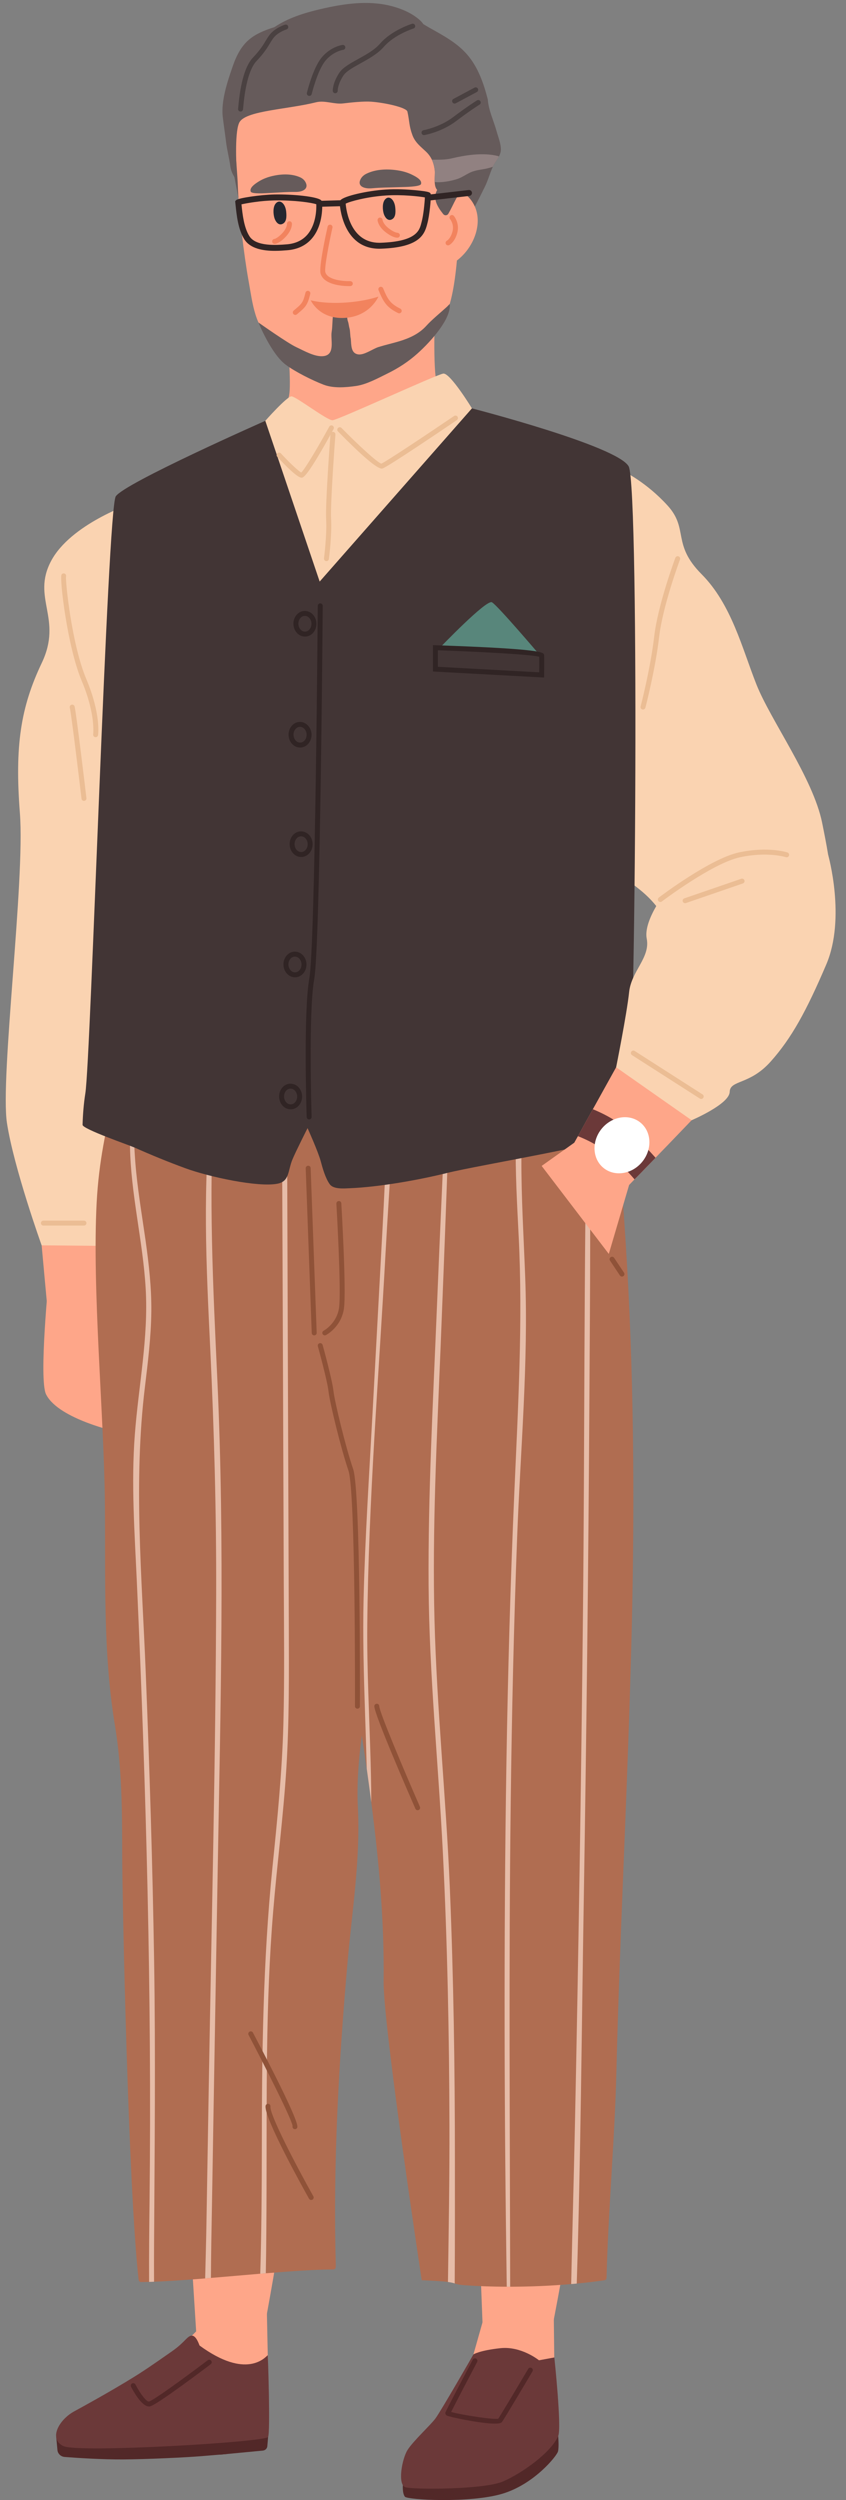 <?xml version="1.0" encoding="UTF-8"?><svg xmlns="http://www.w3.org/2000/svg" xmlns:xlink="http://www.w3.org/1999/xlink" height="1608.6" preserveAspectRatio="xMidYMid meet" version="1.0" viewBox="-3.7 -1.9 544.4 1608.6" width="544.4" zoomAndPan="magnify"><rect x="-3.7" y="-1.9" width="544.4" height="1608.6" fill="#808080" stroke="none"/><defs><clipPath id="a"><path d="M 255 1565 L 356 1565 L 356 1606.719 L 255 1606.719 Z M 255 1565"/></clipPath></defs><g><g><path d="M 272.426 114.281 C 268.812 112.621 268.527 108.289 267.102 104.762 C 265.32 105.34 263.57 106.219 261.766 107.469 C 260.082 108.629 258.473 105.898 260.152 104.738 C 261.992 103.488 263.77 102.641 265.52 102.059 C 265.391 101.898 265.297 101.711 265.133 101.551 C 263.691 100.129 265.906 97.879 267.352 99.309 C 267.992 99.941 268.508 100.602 268.957 101.238 C 270.707 100.969 272.461 100.859 274.215 100.852 C 275.117 102.82 275.676 104.922 276.012 107.25 C 276.312 109.441 275.887 112.469 276.031 115.211 C 274.691 115.059 273.445 114.75 272.426 114.281 Z M 315.809 82.371 C 314.043 75.969 310.613 68.789 310.219 62.172 C 307.598 51.922 304.023 41.559 297.18 33.512 C 290.527 25.68 281.539 20.961 272.867 16.078 C 271.492 15.32 270.113 14.469 268.707 13.621 C 268.062 12.699 267.324 11.852 266.426 11.02 C 261.266 6.441 254.582 3.648 248.07 1.969 C 232.969 -1.91 217.016 0.559 202.09 4.07 C 192.066 6.43 181.637 9.66 172.91 15.551 C 158.918 20.02 151.652 24.719 146.148 40.5 C 142.711 50.371 138.43 63.09 139.648 73.41 C 140.293 78.762 141.125 84.109 141.77 89.461 C 142.41 94.711 143.812 99.859 144.52 105.148 C 144.855 107.672 145.859 109.922 147.148 112.02 C 147.695 112.941 149.727 125.289 149.727 125.289 C 149.727 125.289 150.949 117.539 151.883 118.93 C 155.23 124.039 158.359 129.34 160.883 134.93 C 160.98 135.219 161.016 135.441 161.016 135.672 C 161.145 135.891 161.273 136.141 161.277 136.488 C 161.676 143.34 164.305 150.43 163.555 157.199 C 169.973 158.648 177.008 157.391 183.715 155.078 C 194.832 163.48 209.723 168.738 222.43 172.121 C 239.672 176.719 260.117 174.48 277.566 171.68 C 278.242 172.949 280.316 173.07 280.719 171.25 C 282.852 161.57 288.379 154.172 293.422 146.012 C 298.906 137.109 303.625 127.738 308.277 118.34 C 310.352 114.18 311.531 109.578 313.445 105.398 C 313.445 105.359 313.48 105.359 313.48 105.328 C 314.516 103.09 316.191 101.07 317.355 98.84 C 318.047 97.488 318.547 96.121 318.602 94.559 C 318.766 90.699 316.789 86.031 315.809 82.371" fill="#665b5b"/></g><g><path d="M 27.879 818.824 C 27.879 818.824 21.07 885.98 26 895.387 C 26.051 895.48 26.102 895.578 26.156 895.676 C 34.488 911.344 72.047 919.492 72.047 919.492 L 76.465 821.863 L 29.605 808.328 L 27.879 818.824" fill="#fea689"/></g><g><path d="M 21.449 577.602 C 21.449 577.602 25.988 633.152 24.402 640.664 C 22.812 648.172 13.324 680.219 15.332 709.246 C 17.336 738.277 26.816 839.809 26.816 839.809 L 61.09 816.789 L 83.031 623.055 L 71.766 561.609 L 21.449 577.602" fill="#fea689"/></g><g><path d="M 80.969 322.031 C 80.969 322.031 41.703 335.27 29.117 359.18 C 16.531 383.09 36.805 395.988 23.191 424.629 C 9.574 453.25 5.75 478.031 9.105 521.41 C 12.465 564.789 -3.668 691.734 0.781 720.719 C 5.23 749.699 23.094 799.391 23.094 799.391 L 124.898 800.32 L 80.969 322.031" fill="#fad3b1"/></g><g><path d="M 397.98 301.59 C 397.98 301.59 412.305 308.422 425.953 323.461 C 439.602 338.512 428.516 348.191 447.77 367.559 C 467.027 386.93 473.863 415.281 483.051 438.469 C 492.238 461.66 519.586 498.922 525.359 527.57 C 531.137 556.211 535.273 578.898 525.867 601.871 C 516.465 624.84 506.188 636.926 501.406 636.527 C 496.621 636.133 430.324 612.68 428.688 606.32 C 427.051 599.949 427.672 585.609 406.082 569.02 C 384.492 552.441 390.867 552.391 387.531 530.898 C 384.199 509.41 369.285 466.48 370.801 434.602 C 372.312 402.719 397.98 301.59 397.98 301.59" fill="#fad3b1"/></g><g><path d="M 141.238 1564.891 L 142.508 1577.09 C 142.508 1577.09 127.711 1578.352 125.055 1578.551 C 114.934 1579.352 91.016 1580.469 76.074 1580.59 C 61.855 1580.699 45.523 1579.59 37.93 1579 C 35.441 1578.809 33.477 1576.93 33.258 1574.57 L 32.512 1566.43 L 115.074 1557.91 L 141.238 1564.891" fill="#522828"/></g><g><path d="M 168.836 1566.109 L 168.316 1572.121 C 168.191 1573.59 166.977 1574.77 165.434 1574.91 L 138.152 1577.5 C 136.328 1577.672 134.723 1576.359 134.625 1574.621 L 134.074 1564.891 L 168.836 1566.109" fill="#522828"/></g><g><path d="M 170.004 1310.301 C 169.469 1310.109 168.941 1309.961 168.406 1309.77 C 168.316 1309.359 168.293 1308.93 168.238 1308.52 C 168.137 1307.711 166.648 1307.73 166.617 1308.531 C 166.602 1308.762 166.617 1308.988 166.602 1309.23 C 148.773 1303.648 130.527 1301.27 111.594 1301.762 C 110.84 1301.781 110.184 1303.078 110.184 1303.078 L 122.809 1502.59 C 122.809 1502.59 128.492 1500.059 128.754 1500.031 C 140.352 1501.199 151.977 1502.32 163.566 1503.578 C 164.379 1503.68 165.055 1503.109 165.176 1502.422 C 165.277 1501.801 165.414 1501.211 165.52 1500.59 C 166.555 1495.141 167.543 1489.641 168.543 1484.16 C 173.457 1457.238 177.922 1430.211 181.102 1403.051 C 184.695 1372.371 172.516 1342.609 168.609 1311.68 C 168.82 1311.738 169.062 1311.789 169.309 1311.871 C 170.465 1312.148 171.145 1310.68 170.004 1310.301" fill="#fea689"/></g><g><path d="M 129.098 1489.941 C 128.285 1491.289 125.047 1496.148 118.836 1501.82 C 112.625 1507.48 104.793 1514.77 104.793 1514.77 L 129.086 1530.699 L 168.77 1521.539 L 167.57 1463.359 C 167.57 1463.359 143.137 1483.738 141.246 1484.551 C 139.355 1485.359 129.098 1489.941 129.098 1489.941" fill="#fea689"/></g><g><path d="M 168.832 1566.102 C 167.344 1569.469 46.789 1576.52 37.133 1572.031 C 27.477 1567.551 33.945 1555.109 44.281 1549.531 C 48.938 1547 67.418 1536.891 82.867 1527.309 C 85.086 1525.922 87.332 1524.48 89.523 1523.02 C 90.281 1522.531 91.012 1522.039 91.742 1521.551 C 96.289 1518.48 100.727 1515.371 104.785 1512.539 C 105.516 1512.02 106.246 1511.512 106.949 1511.02 C 115.395 1505.18 116.836 1500.93 119.781 1500.93 C 122.73 1500.93 124.594 1507.23 124.727 1507.309 C 154.859 1529.34 166.898 1514.98 168.578 1513.512 C 168.738 1513.41 170.32 1562.75 168.832 1566.102" fill="#6b3939"/></g><g><path d="M 92.188 1546.52 C 87.539 1546.52 82.203 1536.898 80.629 1533.84 C 80.223 1533.059 80.531 1532.102 81.312 1531.699 C 82.094 1531.289 83.055 1531.602 83.461 1532.379 C 86.555 1538.371 90.637 1543.66 92.195 1543.332 C 94.719 1542.762 113.551 1529.219 129.984 1516.77 C 130.68 1516.238 131.68 1516.371 132.215 1517.07 C 132.746 1517.77 132.609 1518.77 131.906 1519.309 C 126.098 1523.711 96.914 1545.711 92.773 1546.469 C 92.582 1546.512 92.383 1546.52 92.188 1546.52" fill="#522828"/></g><g clip-path="url(#a)"><path d="M 355.5 1565.551 C 355.5 1565.551 356.098 1572.582 355.383 1575.43 C 354.668 1578.27 340.094 1596.559 319.473 1602.699 C 298.848 1608.84 258.332 1606.672 256.812 1604.539 C 255.105 1602.148 255.543 1597.121 255.543 1597.121 L 355.5 1565.551" fill="#522828"/></g><g><path d="M 359.379 1310.789 C 358.844 1310.602 358.316 1310.449 357.781 1310.262 C 357.699 1309.84 357.68 1309.422 357.629 1309 C 357.531 1308.191 356.047 1308.191 356.012 1308.988 C 355.992 1309.23 356.004 1309.461 355.984 1309.691 C 338.211 1303.949 319.984 1301.41 301.051 1301.719 C 300.293 1301.738 299.629 1303.031 299.629 1303.031 L 307.293 1505.828 C 307.293 1505.828 313 1503.352 313.262 1503.328 C 324.848 1504.59 336.465 1505.82 348.039 1507.191 C 348.855 1507.301 349.531 1506.73 349.66 1506.039 C 349.766 1505.43 349.91 1504.84 350.02 1504.219 C 351.105 1498.781 352.145 1493.281 353.191 1487.82 C 358.355 1460.941 363.066 1433.949 366.496 1406.828 C 370.371 1376.18 361.594 1343.129 357.969 1312.172 C 358.18 1312.23 358.422 1312.281 358.668 1312.359 C 359.82 1312.648 360.516 1311.191 359.379 1310.789" fill="#fea689"/></g><g><path d="M 306.781 1492.43 L 313.695 1493.238 C 313.695 1493.238 323.996 1488.75 325.895 1487.949 C 327.793 1487.16 352.414 1467.012 352.414 1467.012 L 353.078 1525.191 L 313.312 1534 L 296.84 1527.559 L 306.781 1492.43" fill="#fea689"/></g><g><path d="M 353.016 1514.969 L 343.133 1516.801 C 343.133 1516.801 331.77 1507.551 318.277 1509.012 C 304.785 1510.469 300.957 1513.012 300.957 1513.012 C 300.957 1513.012 279.848 1549.82 276.43 1554.332 C 273.012 1558.84 262.23 1568.711 258.582 1574.461 C 254.93 1580.211 251.945 1597 257.262 1598.52 C 262.582 1600.039 307.777 1600.09 320.059 1594.738 C 332.34 1589.391 350.859 1576.191 355.5 1565.551 C 357.84 1560.18 353.016 1514.969 353.016 1514.969" fill="#6b3939"/></g><g><path d="M 317.121 1554.309 Z M 314.707 1557.551 C 305.367 1557.551 285.34 1553.172 283.973 1552.441 C 282.898 1551.871 282.758 1550.93 282.961 1550.301 C 283.355 1549.059 296.496 1524.031 300.516 1516.391 C 300.922 1515.609 301.895 1515.32 302.664 1515.719 C 303.445 1516.129 303.746 1517.102 303.336 1517.871 C 297.477 1529.02 288.969 1545.289 286.594 1550.039 C 292.184 1551.711 313.531 1555.16 316.926 1554.371 C 318.746 1551.711 329.277 1534.039 336.203 1522.32 C 336.652 1521.559 337.637 1521.309 338.383 1521.762 C 339.145 1522.211 339.395 1523.18 338.945 1523.941 C 337.098 1527.07 320.844 1554.559 319.25 1556.59 C 318.719 1557.27 317.051 1557.551 314.707 1557.551" fill="#522828"/></g><g><path d="M 156.199 178.488 C 159.098 194.48 160.07 208.09 172.262 218.781 C 188.797 233.289 206.352 245.012 222.492 244.109 C 234.211 243.449 258.969 233.199 270.785 218.012 C 275.367 212.121 280.98 205.891 283.918 198.852 C 291.848 179.84 292.02 135.059 293.219 105.93 C 293.961 87.859 296.477 85.359 283.312 74.23 C 261.34 55.641 241.016 46.031 215.766 33.02 C 215.613 32.941 215.449 32.859 215.285 32.82 C 211.773 32.059 145.293 54.941 145.293 54.941 C 144.18 55.48 148.977 105.199 149.363 118.059 C 149.824 133.559 153.344 162.699 156.199 178.488" fill="#fea689"/></g><g><path d="M 129.047 299.211 L 233.168 335.422 L 318.691 280.129 C 318.691 280.129 277.508 246.18 277.043 243.48 C 274.652 230.18 276.434 193.211 276.434 193.211 L 179.949 201.512 C 179.949 201.512 183.133 231.961 182.801 246.859 C 182.715 249.93 182.504 252.352 182.062 253.691 C 182.031 253.809 182.004 253.922 181.941 254.031 C 178.965 262.141 129.047 299.211 129.047 299.211" fill="#fea689"/></g><g><path d="M 250.637 131.512 C 250.09 126.352 246.547 123.441 244.012 126.512 C 242.227 128.672 242.469 132.922 243.184 135.441 C 243.773 137.52 245.543 140.391 248.07 139.43 C 250.926 138.34 250.988 134.84 250.637 131.512" fill="#252730"/></g><g><path d="M 180.449 134.191 C 179.891 128.922 176.27 125.949 173.68 129.09 C 171.855 131.301 172.105 135.641 172.836 138.211 C 173.438 140.34 175.246 143.27 177.828 142.289 C 180.746 141.18 180.809 137.602 180.449 134.191" fill="#252730"/></g><g><path d="M 273.137 125.602 C 273.137 125.602 289.418 116.012 297.844 124.98 C 307.789 135.57 303.914 151.48 295.02 161.379 C 290.594 166.301 285.043 169.781 278.586 171.27 C 277.176 171.59 267.117 172.75 267.176 172.281 C 267.18 172.27 273.137 125.602 273.137 125.602" fill="#fea689"/></g><g><path d="M 284.617 155.988 C 284.047 155.988 283.488 155.68 283.203 155.141 C 282.797 154.359 283.102 153.391 283.883 152.988 C 283.957 152.941 286.32 151.57 287.5 146.98 C 288.684 142.379 285.945 139.109 285.922 139.078 C 285.352 138.41 285.43 137.398 286.102 136.828 C 286.766 136.262 287.773 136.34 288.344 137.012 C 288.504 137.191 292.176 141.59 290.59 147.77 C 289.055 153.73 285.73 155.621 285.355 155.809 C 285.117 155.93 284.867 155.988 284.617 155.988" fill="#f2835e"/></g><g><path d="M 186.324 200.738 C 185.871 200.738 185.422 200.539 185.105 200.172 C 184.535 199.5 184.621 198.488 185.297 197.93 L 185.754 197.539 C 190.59 193.461 191.332 192.828 192.863 186.449 C 193.062 185.602 193.91 185.051 194.781 185.27 C 195.637 185.48 196.168 186.34 195.961 187.191 C 194.191 194.59 192.836 195.73 187.809 199.969 L 187.352 200.359 C 187.051 200.609 186.688 200.738 186.324 200.738" fill="#f2835e"/></g><g><path d="M 253.188 199.711 C 252.949 199.711 252.707 199.66 252.48 199.551 C 245.062 195.891 243.043 192.43 239.898 184.828 C 239.562 184.012 239.945 183.078 240.762 182.75 C 241.578 182.41 242.508 182.801 242.844 183.609 C 245.781 190.711 247.391 193.48 253.891 196.691 C 254.68 197.078 255.004 198.031 254.613 198.82 C 254.336 199.391 253.77 199.711 253.188 199.711" fill="#f2835e"/></g><g><path d="M 251.957 151.039 C 251.062 151.039 248.504 150.699 244.41 147.488 C 239.668 143.77 239.301 140.18 239.273 139.781 C 239.219 138.898 239.883 138.141 240.762 138.078 C 241.613 138.031 242.387 138.68 242.453 139.539 C 242.473 139.699 242.801 142.18 246.379 144.98 C 249.996 147.82 251.902 147.852 251.965 147.852 C 252.695 147.922 253.566 148.488 253.621 149.34 C 253.676 150.191 253.078 150.941 252.23 151.02 C 252.172 151.031 252.078 151.039 251.957 151.039" fill="#f2835e"/></g><g><path d="M 173.027 155.031 C 172.184 155.031 171.48 154.371 171.438 153.52 C 171.391 152.641 172.062 151.891 172.945 151.84 C 172.941 151.84 172.941 151.84 172.941 151.84 C 172.91 151.84 174.793 151.531 177.941 148.141 C 181.066 144.781 180.969 142.262 180.961 142.16 C 180.914 141.289 181.574 140.531 182.438 140.461 C 183.309 140.379 184.055 141.031 184.141 141.891 C 184.18 142.289 184.379 145.891 180.277 150.309 C 176.246 154.66 173.598 155 173.105 155.031 C 173.078 155.031 173.051 155.031 173.027 155.031" fill="#f2835e"/></g><g><path d="M 220.934 182.191 C 217.465 182.191 204.746 181.672 202.605 174.148 C 201.387 169.871 206.16 148.191 207.133 143.891 C 207.32 143.031 208.176 142.48 209.039 142.691 C 209.895 142.879 210.434 143.73 210.238 144.59 C 208.062 154.25 204.898 170.57 205.664 173.281 C 207.121 178.379 217.727 179.129 221.672 178.988 C 222.578 179.059 223.289 179.648 223.32 180.531 C 223.352 181.41 222.664 182.141 221.785 182.18 C 221.703 182.18 221.402 182.191 220.934 182.191" fill="#f2835e"/></g><g><path d="M 228.504 113.078 C 229.203 111.852 230.426 110.711 231.965 109.941 C 238.234 106.809 246.043 106.68 252.762 107.801 C 256.055 108.34 259.109 109.301 262.016 110.801 C 263.914 111.781 268.031 113.891 267.234 116.5 C 266.672 118.359 256.746 118.391 253.906 118.488 C 244.984 118.801 242.145 118.68 235.664 119.25 C 230.148 119.738 225.887 117.66 228.504 113.078" fill="#665b5b"/></g><g><path d="M 192.707 114.98 C 192.012 113.828 190.844 112.801 189.402 112.172 C 183.535 109.57 176.418 110.051 170.359 111.66 C 167.391 112.461 164.652 113.629 162.082 115.328 C 160.402 116.441 156.762 118.84 157.617 121.34 C 158.223 123.109 167.262 122.391 169.855 122.262 C 177.992 121.879 180.57 121.539 186.5 121.602 C 191.547 121.648 195.32 119.281 192.707 114.98" fill="#665b5b"/></g><g><path d="M 217.828 245.219 C 214.184 245.219 210.715 244.809 207.32 243.988 C 199.984 242.199 185.137 229.949 184.508 229.43 C 183.832 228.871 183.734 227.859 184.301 227.18 C 184.859 226.512 185.863 226.41 186.543 226.98 C 186.688 227.102 201.453 239.281 208.074 240.891 C 215.23 242.629 222.824 242.379 231.969 240.148 C 241.375 237.84 271.031 213.949 271.332 213.711 C 272.016 213.16 273.02 213.262 273.57 213.949 C 274.125 214.629 274.02 215.641 273.336 216.191 C 272.094 217.191 242.816 240.77 232.73 243.238 C 227.336 244.559 222.438 245.219 217.828 245.219" fill="#f2835e"/></g><g><path d="M 300.289 106.281 C 301.453 103.73 301.816 100.891 301.281 97.578 C 301.25 97.352 301.121 97.23 300.961 97.16 C 301.035 93.941 300.598 90.73 300.098 87.578 C 299.363 82.77 298.375 77.961 296.973 73.352 C 294.203 64.32 289.711 55.52 282.434 49.32 C 274.422 42.52 264.074 40.109 254.145 37.398 C 248.078 35.762 242.324 33.148 236.289 31.5 C 230.57 29.922 224.902 30.398 219.074 31.141 C 204.938 33.02 190.934 36.109 176.926 38.828 C 167.664 40.641 154.121 40.77 146.547 47.129 C 139.574 52.98 140.66 63.039 140.973 71.172 C 141.285 79.738 144.668 98.93 147.148 112.02 C 148.57 119.719 149.727 125.289 149.727 125.289 C 149.727 125.289 149.312 120.93 148.922 114.75 C 148.102 101.91 147.387 81.32 150.57 76.461 C 155.301 69.25 181.273 68.5 199.695 63.91 C 205.391 62.5 211.312 65.352 217.172 64.641 C 222.109 64.039 230.219 63.18 235.129 63.531 C 243.418 64.109 257.855 67.141 258.48 69.941 C 259.859 76.148 259.469 79.09 261.707 85.102 C 263.492 89.871 266.953 92.359 270.512 95.75 C 272.148 97.328 273.34 99.012 274.215 100.852 C 275.117 102.82 275.676 104.922 276.012 107.25 C 276.312 109.441 275.887 112.469 276.031 115.211 C 276.109 117.219 276.473 119.039 277.598 120.301 C 274.512 126.059 277.93 131.328 281.496 135.828 C 282.43 137 284.086 136.859 284.844 135.578 C 289.125 128.031 289.766 123.969 295.91 118.289 C 296.641 117.648 297.738 110.762 298.367 109.359 C 298.43 109.262 298.492 109.16 298.523 109.102 C 298.559 109.16 298.59 109.191 298.621 109.23 C 298.688 109.289 298.75 109.352 298.812 109.422 C 299.586 110.238 300.887 109.34 300.75 108.379 C 300.781 108.289 300.781 108.191 300.719 108.102 C 300.488 107.488 300.359 106.891 300.289 106.281" fill="#665b5b"/></g><g><path d="M 316.777 98.52 C 312.117 97.281 306.664 97.16 301.281 97.578 C 296.312 98.02 291.379 98.949 287.148 99.969 C 282.531 101.078 278.324 100.82 274.215 100.852 C 275.117 102.82 275.676 104.922 276.012 107.25 C 276.312 109.441 275.887 112.469 276.031 115.211 C 280.723 115.762 286.77 114.5 290.488 113.301 C 293.32 112.391 295.73 110.648 298.367 109.359 C 298.461 109.289 298.523 109.262 298.621 109.23 C 299.129 108.969 299.672 108.738 300.211 108.551 C 300.402 108.48 300.559 108.422 300.75 108.379 C 303.867 107.309 307.277 107.16 310.426 106.309 C 311.41 106.051 312.461 105.781 313.445 105.398 C 313.445 105.359 313.48 105.359 313.48 105.328 C 314.516 103.09 316.191 101.07 317.355 98.84 C 317.195 98.68 317.004 98.578 316.777 98.52" fill="#918181"/></g><g><path d="M 400.676 828.367 C 399.621 806.98 398.156 785.625 396.688 764.305 C 395.574 748.465 394.777 732.398 391.59 716.941 C 389.039 704.766 384.93 692.527 377.504 683.57 C 369.023 673.309 357.711 670.25 346.141 669.453 C 343.941 669.293 341.68 669.133 339.352 668.973 C 338.332 668.879 337.312 668.816 336.262 668.75 C 320.707 667.668 303.336 666.586 286.637 667.125 C 286.285 667.094 285.965 667.125 285.613 667.156 C 273.664 667.539 262.062 668.75 251.703 671.398 C 251.641 671.43 251.574 671.43 251.512 671.461 C 251.227 671.523 250.938 671.59 250.652 671.684 C 250.078 671.812 249.535 671.969 248.965 672.16 C 224.355 679.363 204.406 698.328 196.5 728.574 C 190.223 752.637 192.324 779.41 203.098 800.766 C 201.473 815.461 200.422 830.246 200.582 845.133 C 200.898 873.656 208.52 898.613 214.129 925.895 C 219.832 953.781 217.312 982.18 217.855 1010.551 C 218.43 1039.262 222 1067.762 226.301 1095.93 C 227.258 1102.211 228.215 1108.52 229.137 1114.801 C 230.223 1121.91 231.273 1129.02 232.293 1136.121 C 233.312 1143.359 234.301 1150.559 235.227 1157.801 L 235.227 1157.828 C 240.164 1195.852 243.641 1234.07 243.16 1272.922 C 242.812 1301.379 267.672 1465.27 267.672 1465.27 C 267.672 1465.27 280.23 1465.809 283.512 1466.25 C 283.895 1466.32 284.246 1466.352 284.562 1466.41 C 286.828 1466.73 287.973 1467.051 288.898 1467.34 C 290.395 1467.82 291.352 1468.23 295.527 1468.52 C 303.973 1469.121 313.059 1469.441 322.395 1469.469 L 324.594 1469.469 C 337.633 1469.441 351.078 1468.871 363.859 1467.75 C 365.074 1467.66 366.254 1467.559 367.43 1467.43 C 373.613 1466.859 379.605 1466.129 385.277 1465.301 C 386.012 1465.172 386.617 1464.629 386.617 1463.609 C 387.672 1420.77 391.879 1374.691 392.93 1331.852 C 394.969 1248.949 399.305 1166.02 401.789 1083.148 C 401.852 1080.25 401.949 1077.379 402.043 1074.512 C 404.562 993.305 404.785 909.387 400.676 828.367" fill="#b06d51"/></g><g><path d="M 257.473 757.547 C 257.219 731.668 253.426 705.754 251.258 679.844 C 251.289 679.812 251.289 679.777 251.258 679.746 C 251.035 677.07 250.844 674.359 250.652 671.684 C 250.523 670.027 250.43 668.336 250.332 666.68 C 250.109 662.504 249.918 658.328 249.855 654.152 C 249.566 639.59 243.863 638.695 232.965 638.219 C 216.867 637.453 200.742 636.719 184.645 635.988 C 151.914 634.457 112.52 633.055 79.785 631.684 C 77.875 631.621 77.875 635.223 79.785 635.285 C 80.457 635.316 81.125 635.348 81.828 635.383 C 77.363 688.801 61.332 718.406 58.496 771.984 C 55.562 827.984 63.18 908.016 63.785 964.141 C 64.328 1012.52 62.383 1060.68 70.258 1108.23 C 74.812 1135.801 74.91 1163.602 74.941 1191.609 C 74.973 1218.859 78.797 1405.82 85.523 1465.141 C 85.617 1465.898 86.352 1466.441 86.926 1466.441 C 88.582 1466.441 90.367 1466.41 92.246 1466.352 C 93.27 1466.352 94.352 1466.289 95.434 1466.25 C 104.836 1465.898 116.215 1465.07 128.328 1464.121 C 129.539 1463.988 130.781 1463.898 132.023 1463.801 C 142.445 1462.941 153.281 1461.98 163.77 1461.09 C 164.98 1460.988 166.16 1460.898 167.34 1460.801 C 184.23 1459.43 199.91 1458.352 210.973 1458.352 C 211.703 1458.352 212.406 1457.52 212.406 1456.602 C 210.559 1390.648 214.191 1326.43 219.895 1261.281 C 222.828 1227.602 228.277 1194.801 226.59 1161.078 C 225.824 1145.398 227.098 1130.07 229.137 1114.801 C 229.773 1110.051 230.477 1105.328 231.211 1100.59 C 231.211 1100.551 231.211 1100.52 231.211 1100.52 C 231.879 1096.148 232.613 1091.73 233.312 1087.328 C 234.844 1077.512 236.34 1067.66 237.457 1057.719 C 241.121 1024.922 243.289 991.84 243.895 958.723 C 244.531 923.633 241.152 888.285 247.977 853.832 C 251.066 838.277 254.508 822.98 255.977 807.012 C 257.504 790.598 257.602 774.055 257.473 757.547" fill="#b06d51"/></g><g><path d="M 95.434 1443.66 C 95.402 1451.18 95.371 1458.73 95.434 1466.25 C 94.352 1466.289 93.27 1466.352 92.246 1466.352 C 92.152 1449.012 92.344 1431.641 92.535 1414.371 C 94.031 1281.59 90.367 1148.898 84.375 1016.219 C 82.941 984.57 80.648 952.762 83.07 921.082 C 85.461 889.754 91.898 858.773 90.047 827.219 C 88.266 796.492 80.422 766.344 79.945 735.523 C 79.852 728.223 80.074 720.926 81.031 713.691 C 81.73 708.336 81.922 699.73 84.98 695.203 C 86.512 692.941 90.047 691.539 89.762 695.59 C 89.762 695.715 89.699 695.875 89.57 695.938 C 89.316 696.066 89.062 696.191 88.773 696.32 C 88.391 696.512 88.039 695.938 88.422 695.715 C 81.984 699.57 83.004 715.379 82.719 722.582 C 82.43 730.266 82.75 737.945 83.355 745.629 C 84.664 762.551 87.562 779.316 89.953 796.113 C 92.09 811.348 93.844 826.645 93.684 842.07 C 93.492 858.359 91.484 874.551 89.539 890.707 C 82.145 951.551 87.594 1012.398 90.047 1073.43 C 92.535 1135.422 94.48 1197.41 95.469 1259.441 C 96.457 1320.852 95.785 1382.238 95.434 1443.66" fill="#e6bca8"/></g><g><path d="M 182.16 1044.68 C 182.254 1075.121 182.445 1105.559 180.566 1135.961 C 178.652 1166.59 174.637 1197.059 172.117 1227.691 C 167.113 1287.609 168.008 1347.82 167.816 1407.93 C 167.754 1425.488 167.688 1443.148 167.34 1460.801 C 166.16 1460.898 164.98 1460.988 163.77 1461.09 C 164.566 1434.602 164.758 1408.09 164.789 1381.469 C 164.789 1320.73 165.488 1260.199 171.609 1199.711 C 174.734 1169.051 177.824 1138.48 178.652 1107.66 C 179.449 1077.16 179.035 1046.629 178.906 1016.121 C 178.684 954.199 178.461 892.27 178.207 830.375 C 178.109 799.777 177.922 769.148 177.887 738.551 C 177.887 709.836 178.684 681.469 186.906 653.738 C 187.164 652.91 188.438 653.262 188.215 654.121 C 179.77 687.203 181.012 721.883 181.141 755.762 C 181.266 790.66 181.363 825.594 181.488 860.523 C 181.715 921.91 181.938 983.297 182.16 1044.68" fill="#e6bca8"/></g><g><path d="M 251.609 667.762 C 251.574 669.008 251.547 670.219 251.512 671.461 C 251.449 674.234 251.387 676.973 251.258 679.746 C 251.289 679.777 251.289 679.812 251.258 679.844 C 249.98 721.148 246.699 762.488 244.438 803.73 C 240.07 883.57 233.379 963.727 232.645 1043.73 C 232.516 1058.262 232.836 1072.789 233.312 1087.328 C 234.047 1110.82 235.16 1134.309 235.227 1157.801 C 234.301 1150.559 233.312 1143.359 232.293 1136.121 C 232.008 1124.27 231.625 1112.41 231.211 1100.59 C 231.211 1100.551 231.211 1100.52 231.211 1100.52 C 230.414 1075.789 229.68 1051.121 230.285 1026.359 C 231.242 986.867 233.855 947.41 235.992 907.984 C 238.156 867.949 240.324 827.953 242.492 787.922 C 244.598 749.387 245.742 710.664 248.965 672.16 C 249.059 670.695 249.188 669.23 249.312 667.762 C 249.379 667.125 249.855 666.742 250.332 666.68 C 250.973 666.586 251.641 666.934 251.609 667.762" fill="#e6bca8"/></g><g><path d="M 288.898 1467.34 C 287.973 1467.051 286.828 1466.73 284.562 1466.41 C 285.043 1432.789 285.613 1399.16 285.52 1365.539 C 285.359 1307.02 284.215 1248.5 281.281 1190.051 C 278.41 1132.781 272.484 1075.66 272.102 1018.262 C 271.719 959.84 274.906 901.387 277.297 842.996 C 279.688 784.512 282.301 726.09 285.395 667.637 C 285.395 667.445 285.488 667.285 285.613 667.156 C 285.871 666.871 286.379 666.84 286.637 667.125 C 286.762 667.254 286.828 667.41 286.828 667.637 C 284.98 733.484 282.461 799.301 279.816 865.113 C 277.426 923.504 274.395 981.926 275.895 1040.379 C 277.395 1097.719 283.32 1154.859 285.742 1212.172 C 288.195 1270.621 289.027 1329.172 289.027 1387.66 C 289.027 1414.172 289.09 1440.762 288.898 1467.34" fill="#e6bca8"/></g><g><path d="M 339.352 668.973 C 327.973 718.344 332.34 768.672 334.254 819.473 C 336.355 875.312 331.191 931.25 329.09 987.023 C 326.922 1044.078 325.648 1101.16 324.945 1158.27 C 323.641 1261.98 324.438 1365.73 324.594 1469.469 L 322.395 1469.469 C 321.598 1414.91 321.09 1360.371 321.023 1305.781 C 320.867 1189.988 322.203 1074.199 327.273 958.5 C 329.664 903.395 332.816 848.859 330.078 793.691 C 328.035 752.605 325.105 708.91 336.262 668.75 C 338.492 660.754 341.266 652.91 344.738 645.262 C 345.023 644.594 346.141 645.07 345.918 645.773 C 343.305 653.484 341.105 661.195 339.352 668.973" fill="#e6bca8"/></g><g><path d="M 375.621 892.078 C 374.984 1002.391 373.711 1112.66 371.926 1222.969 C 370.586 1304.379 370.012 1385.969 367.43 1467.43 C 366.254 1467.559 365.074 1467.66 363.859 1467.75 C 364.562 1433.871 365.551 1399.988 366.254 1366.109 C 368.547 1255.828 370.301 1145.559 371.445 1035.25 C 372.594 924.969 371.957 814.629 374.094 704.352 C 374.094 703.523 375.367 703.523 375.367 704.352 C 376.547 766.918 376.004 829.516 375.621 892.078" fill="#e6bca8"/></g><g><path d="M 136.359 1202.93 C 135.434 1255.52 134.543 1308.102 133.648 1360.691 C 133.203 1387.531 132.758 1414.371 132.277 1441.199 C 132.152 1448.719 132.09 1456.281 132.023 1463.801 C 130.781 1463.898 129.539 1463.988 128.328 1464.121 C 128.582 1452.801 128.934 1441.461 129.125 1430.172 C 129.633 1400.18 130.145 1370.16 130.652 1340.172 C 132.438 1234.73 135.117 1129.238 135.402 1023.809 C 135.562 971.027 134.098 918.34 131.578 865.625 C 129.027 812.844 126.383 759.809 132.727 707.188 C 132.82 706.328 134.191 706.266 134.129 707.188 C 130.43 766.82 133.395 826.453 136.168 886.055 C 141.043 991.648 138.207 1097.301 136.359 1202.93" fill="#e6bca8"/></g><g><path d="M 386.758 613.527 C 386.719 613.527 386.68 613.527 386.641 613.523 C 385.762 613.457 385.102 612.695 385.164 611.816 C 385.23 610.926 391.641 522.41 389.906 474.73 C 388.18 427.102 364.262 315.699 364.02 314.578 C 363.836 313.719 364.383 312.871 365.242 312.691 C 366.098 312.512 366.949 313.051 367.137 313.91 C 367.379 315.031 391.352 426.699 393.094 474.609 C 394.828 522.469 388.41 611.156 388.348 612.047 C 388.281 612.887 387.582 613.527 386.758 613.527" fill="#edae77"/></g><g><path d="M 283.84 195.551 C 280.176 198.91 274 203.988 270.719 207.66 C 265.988 212.93 259.742 215.73 253.066 217.738 C 248.684 219.051 244.211 220.031 239.84 221.398 C 236.223 222.531 230.652 226.738 226.746 226.129 C 222.109 225.41 222.387 220.359 222.039 216.07 C 221.57 214.23 221.703 211.031 221.188 209.309 C 220.773 207.93 220.703 206.309 220.219 204.961 C 219.66 203.41 219.703 201.961 219.719 200.48 C 216.668 200.762 213.621 201.09 210.57 201.371 C 210.117 204.609 210.27 208.309 209.727 211.559 C 208.879 216.609 212.215 226.141 204.676 227.219 C 199.141 228.031 191.844 223.73 186.957 221.469 C 181.324 218.871 162.613 205.609 162.613 205.609 C 162.613 205.609 170.719 225.68 180.109 232.73 C 186.285 237.359 197.285 242.84 204.48 245.609 C 210.719 248.012 218.469 247.441 225.305 246.469 C 232.188 245.5 239.441 241.469 245.602 238.449 C 252.664 234.988 259.078 230.82 264.938 225.57 C 273.945 217.488 286.746 203.012 285.703 193.719 C 284.992 194.289 284.52 194.93 283.84 195.551" fill="#665b5b"/></g><g><path d="M 239.812 188.941 C 239.812 188.941 231.086 192.109 217.48 192.852 C 203.879 193.59 196.25 191.309 196.25 191.309 C 196.25 191.309 201.605 203.551 218.016 202.66 C 234.426 201.77 239.812 188.941 239.812 188.941" fill="#f2835e"/></g><g><path d="M 186.426 345.77 C 193.488 368.051 200.184 386.859 202.375 387.922 C 203.762 388.59 210.266 380.398 219.18 367.789 C 245.398 330.82 299.996 260.859 299.996 260.859 C 299.996 260.859 286.117 238.102 281.609 238.469 C 277.812 238.781 213.82 268.41 210.254 268.5 C 206.715 268.578 186.777 253.211 183.906 253.121 C 181.035 253.059 167.09 268.691 166.102 269.961 C 164.551 271.852 175.883 312.672 186.426 345.77" fill="#fad3b1"/></g><g><path d="M 51.219 701.586 C 54.688 679.855 65.414 325.969 70.789 317.488 C 76.168 309.012 167.027 268.871 167.027 268.871 L 202.008 372.309 L 299.996 260.859 C 299.996 260.859 393.609 284.98 400.852 298.199 C 408.09 311.422 405.379 717.031 399.234 726.816 C 395.512 732.742 304.422 747.754 284.086 752.812 C 265.77 757.367 240.141 761.91 221.207 762.66 C 217.711 762.801 210.969 763.434 208.539 760.141 C 205.723 756.316 203.891 749.781 202.68 745.246 C 201.023 739.051 194.215 723.98 194.215 723.98 C 194.215 723.98 186.707 738.781 184.469 744.18 C 181.48 751.402 182.684 758.203 174.875 759.738 C 162.379 762.199 130.758 755.359 115.559 749.781 C 104.492 745.723 93.574 741.258 82.812 736.445 C 79.543 734.984 49.355 724.555 49.43 721.867 C 49.621 715.133 50.172 708.133 51.219 701.586" fill="#423535"/></g><g><path d="M 195.234 718.379 C 194.379 718.379 193.668 717.699 193.641 716.836 C 193.551 714.082 191.492 649.125 195.348 627.68 C 199.152 606.531 200.77 390.09 200.781 387.91 C 200.789 387.039 201.504 386.328 202.379 386.328 C 202.379 386.328 202.383 386.328 202.391 386.328 C 203.266 386.328 203.977 387.051 203.969 387.93 C 203.906 396.859 202.336 606.828 198.484 628.246 C 194.688 649.355 196.805 716.062 196.828 716.73 C 196.855 717.613 196.164 718.348 195.285 718.379 C 195.27 718.379 195.25 718.379 195.234 718.379" fill="#302424"/></g><g><path d="M 192.484 394.379 C 192.457 394.379 192.43 394.379 192.398 394.379 C 191.316 394.398 190.293 394.93 189.523 395.852 C 188.707 396.84 188.27 398.148 188.305 399.539 C 188.336 400.941 188.836 402.219 189.699 403.172 C 190.512 404.059 191.473 404.531 192.637 404.512 C 193.723 404.48 194.738 403.961 195.508 403.031 C 196.324 402.051 196.762 400.738 196.727 399.34 C 196.695 397.949 196.199 396.66 195.332 395.711 C 194.547 394.852 193.535 394.379 192.484 394.379 Z M 192.543 407.699 C 190.59 407.699 188.75 406.859 187.348 405.32 C 185.961 403.809 185.172 401.781 185.117 399.621 C 185.066 397.449 185.762 395.391 187.074 393.809 C 188.441 392.172 190.309 391.238 192.324 391.191 C 194.32 391.211 196.242 391.98 197.688 393.559 C 199.07 395.078 199.863 397.102 199.914 399.27 C 199.965 401.43 199.27 403.488 197.961 405.07 C 196.594 406.719 194.73 407.648 192.711 407.691 C 192.656 407.691 192.602 407.699 192.543 407.699" fill="#302424"/></g><g><path d="M 189.359 465.781 C 189.332 465.781 189.305 465.781 189.273 465.781 C 188.191 465.809 187.172 466.328 186.402 467.262 C 185.586 468.238 185.148 469.551 185.184 470.949 C 185.215 472.34 185.711 473.629 186.578 474.578 C 187.387 475.461 188.352 475.93 189.512 475.91 C 190.598 475.891 191.617 475.359 192.387 474.441 C 193.203 473.449 193.641 472.141 193.605 470.75 C 193.535 467.988 191.641 465.781 189.359 465.781 Z M 189.418 479.102 C 187.465 479.102 185.625 478.262 184.227 476.73 C 182.84 475.219 182.051 473.191 181.996 471.02 C 181.945 468.859 182.641 466.801 183.949 465.219 C 185.316 463.578 187.184 462.641 189.199 462.602 C 193.125 462.48 196.68 466.121 196.793 470.672 C 196.844 472.84 196.148 474.898 194.836 476.48 C 193.469 478.121 191.605 479.051 189.586 479.102 C 189.531 479.102 189.477 479.102 189.418 479.102" fill="#302424"/></g><g><path d="M 190.039 536.211 C 190.016 536.211 189.984 536.211 189.953 536.211 C 188.871 536.238 187.855 536.762 187.086 537.68 C 186.266 538.672 185.832 539.98 185.863 541.379 C 185.93 544.16 187.754 546.328 190.195 546.34 C 191.281 546.309 192.297 545.789 193.066 544.871 C 193.887 543.879 194.32 542.57 194.285 541.172 C 194.258 539.781 193.758 538.488 192.895 537.539 C 192.102 536.68 191.094 536.211 190.039 536.211 Z M 190.117 549.531 C 186.105 549.531 182.781 545.941 182.68 541.449 C 182.629 539.289 183.32 537.23 184.637 535.641 C 186.004 534 187.863 533.07 189.879 533.031 C 191.898 533.012 193.801 533.82 195.246 535.391 C 196.633 536.91 197.422 538.93 197.477 541.102 C 197.523 543.262 196.828 545.328 195.52 546.898 C 194.152 548.551 192.289 549.48 190.273 549.531 C 190.219 549.531 190.164 549.531 190.117 549.531" fill="#302424"/></g><g><path d="M 186.074 613.617 C 186.047 613.617 186.02 613.617 185.984 613.617 C 184.902 613.641 183.887 614.164 183.117 615.09 C 182.297 616.074 181.863 617.387 181.895 618.781 C 181.926 620.176 182.426 621.465 183.289 622.41 C 184.105 623.297 184.992 623.781 186.23 623.742 C 187.312 623.719 188.328 623.195 189.098 622.273 C 189.918 621.285 190.352 619.977 190.32 618.582 C 190.289 617.188 189.789 615.898 188.926 614.949 C 188.133 614.086 187.125 613.617 186.074 613.617 Z M 186.137 626.934 C 184.18 626.934 182.34 626.094 180.938 624.562 C 179.551 623.047 178.762 621.02 178.711 618.855 C 178.66 616.691 179.355 614.633 180.664 613.051 C 182.031 611.406 183.895 610.477 185.91 610.43 C 187.988 610.422 189.836 611.223 191.277 612.797 C 192.664 614.312 193.453 616.344 193.508 618.508 C 193.555 620.668 192.863 622.73 191.551 624.312 C 190.184 625.953 188.32 626.887 186.305 626.93 C 186.246 626.93 186.191 626.934 186.137 626.934" fill="#302424"/></g><g><path d="M 183.273 698.566 C 183.242 698.566 183.215 698.566 183.184 698.566 C 182.207 698.59 181.262 699.027 180.523 699.801 C 179.578 700.797 179.059 702.223 179.094 703.727 L 179.094 703.73 C 179.125 705.125 179.625 706.41 180.488 707.363 C 181.301 708.25 182.234 708.742 183.426 708.695 C 184.508 708.668 185.527 708.145 186.293 707.223 C 187.113 706.234 187.547 704.926 187.516 703.531 C 187.484 702.137 186.984 700.848 186.121 699.898 C 185.332 699.035 184.324 698.566 183.273 698.566 Z M 183.332 711.883 C 181.375 711.883 179.535 711.043 178.137 709.512 C 176.75 707.996 175.961 705.969 175.906 703.809 C 175.852 701.465 176.691 699.199 178.219 697.602 C 179.543 696.211 181.281 695.422 183.109 695.379 C 185.191 695.43 187.035 696.172 188.473 697.746 C 189.859 699.262 190.648 701.293 190.703 703.457 C 190.75 705.617 190.059 707.68 188.746 709.262 C 187.379 710.902 185.516 711.836 183.5 711.883 C 183.441 711.883 183.387 711.883 183.332 711.883" fill="#302424"/></g><g><path d="M 241.992 299.621 C 238.848 299.621 229.371 291.578 213.801 275.711 C 213.184 275.078 213.195 274.07 213.82 273.449 C 214.457 272.84 215.461 272.852 216.078 273.469 C 226.641 284.238 238.949 295.621 241.688 296.43 C 245.121 294.922 272 276.969 288.492 265.77 C 289.219 265.281 290.207 265.461 290.711 266.191 C 291.199 266.922 291.016 267.91 290.285 268.41 C 282.855 273.449 245.637 298.672 242.375 299.57 C 242.262 299.602 242.133 299.621 241.992 299.621" fill="#ebbd94"/></g><g><path d="M 279.398 414.852 C 279.398 414.852 309.281 383.641 312.867 385.629 C 316.453 387.621 343.156 419.039 343.156 419.039 L 279.398 414.852" fill="#58867b"/></g><g><path d="M 278.074 427.148 L 343.277 430.699 C 343.312 428.102 343.355 423.109 343.297 420.68 C 337.629 419.109 301.543 417.328 278.074 416.5 Z M 346.422 434.059 L 274.887 430.172 L 274.887 413.199 L 276.535 413.262 C 346.211 415.66 346.34 417.871 346.441 419.648 C 346.598 422.219 346.449 431.988 346.445 432.398 L 346.422 434.059" fill="#302424"/></g><g><path d="M 190.367 305.469 C 187.707 305.469 180.395 298.148 174.727 292.012 C 174.129 291.359 174.168 290.352 174.816 289.75 C 175.465 289.16 176.473 289.199 177.066 289.84 C 181.988 295.18 188.141 301.129 190.164 302.148 C 192.574 299.871 201.016 285.699 208.164 272.629 C 208.586 271.859 209.551 271.57 210.324 272 C 211.098 272.422 211.383 273.391 210.957 274.16 C 193.836 305.469 191.406 305.469 190.367 305.469" fill="#ebbd94"/></g><g><path d="M 206.375 359.16 C 206.309 359.16 206.238 359.148 206.172 359.141 C 205.297 359.031 204.68 358.23 204.793 357.359 C 204.812 357.211 206.758 341.949 206.176 332.262 C 205.578 322.301 208.828 279.281 208.965 277.461 C 209.035 276.578 209.809 275.91 210.68 275.988 C 211.555 276.059 212.211 276.82 212.148 277.699 C 212.113 278.141 208.773 322.32 209.359 332.059 C 209.961 342.059 208.035 357.129 207.953 357.762 C 207.848 358.57 207.164 359.16 206.375 359.16" fill="#ebbd94"/></g><g><path d="M 484.434 672.129 C 481.438 677.039 449.344 710.664 425.914 734.98 C 424.32 736.605 422.793 738.199 421.328 739.699 C 420.496 740.59 419.668 741.453 418.871 742.277 C 418.617 742.535 418.363 742.789 418.141 743.047 C 417.055 744.191 415.973 745.309 414.953 746.359 C 412.688 748.652 410.648 750.758 408.895 752.605 C 408.066 753.434 406.25 755.285 404.625 756.941 C 402.777 758.852 401.121 760.574 401.121 760.574 L 365.836 733.355 L 368.195 729.148 L 369.949 725.992 L 373.711 719.109 L 377.789 711.812 L 379.543 708.688 L 382.664 703.047 L 417.215 640.801 C 417.215 640.801 489.184 664.289 484.434 672.129" fill="#fea689"/></g><g><path d="M 365.84 733.348 L 344.855 748.301 L 388.066 804.926 L 401.125 760.59 L 395.48 735.793 L 365.84 733.348" fill="#fea689"/></g><g><path d="M 428.402 567.48 C 426.012 569.691 410.074 589.879 412.469 602.102 C 414.855 614.312 402.531 622.906 401.125 636.535 C 399.719 650.172 392.781 684.832 392.781 684.832 L 441.371 718.898 C 441.371 718.898 465.629 708.57 465.852 700.695 C 466.078 692.824 478.602 696.383 492.145 681.246 C 505.691 666.105 515.254 648.547 528.004 618.68 C 540.754 588.82 529.211 548.109 529.211 548.109 L 428.402 567.48" fill="#fad3b1"/></g><g><path d="M 410.078 454.648 C 409.945 454.648 409.809 454.641 409.676 454.602 C 408.82 454.379 408.312 453.512 408.535 452.66 C 408.598 452.422 414.906 428.121 417.258 407.762 C 419.645 387.09 430.785 357.301 430.895 357 C 431.207 356.18 432.125 355.75 432.945 356.07 C 433.773 356.379 434.188 357.301 433.879 358.121 C 433.77 358.422 422.766 387.84 420.426 408.129 C 418.047 428.711 411.684 453.219 411.617 453.461 C 411.43 454.18 410.785 454.648 410.078 454.648" fill="#ebbd94"/></g><g><path d="M 421.23 578.469 C 420.754 578.469 420.277 578.25 419.961 577.84 C 419.43 577.141 419.566 576.141 420.27 575.609 C 421.613 574.59 453.434 550.512 471.895 546.559 C 490.422 542.602 502.496 546.441 503.004 546.602 C 503.84 546.879 504.293 547.781 504.02 548.609 C 503.746 549.449 502.867 549.91 502.012 549.629 C 501.895 549.602 490.199 545.898 472.562 549.68 C 454.789 553.48 422.52 577.898 422.195 578.148 C 421.906 578.359 421.566 578.469 421.23 578.469" fill="#ebbd94"/></g><g><path d="M 437.168 579.238 C 436.504 579.238 435.891 578.828 435.66 578.172 C 435.375 577.34 435.816 576.43 436.648 576.141 L 473.301 563.531 C 474.145 563.23 475.039 563.68 475.328 564.512 C 475.613 565.352 475.172 566.25 474.34 566.539 L 437.688 579.16 C 437.516 579.219 437.34 579.238 437.168 579.238" fill="#ebbd94"/></g><g><path d="M 447.527 705.223 C 447.23 705.223 446.934 705.145 446.668 704.973 L 402.996 677.008 C 402.258 676.535 402.039 675.551 402.516 674.809 C 402.988 674.062 403.98 673.852 404.715 674.324 L 448.387 702.289 C 449.129 702.762 449.344 703.746 448.867 704.488 C 448.562 704.965 448.051 705.223 447.527 705.223" fill="#ebbd94"/></g><g><path d="M 50.336 786.688 L 24.211 786.688 C 23.332 786.688 22.617 785.973 22.617 785.094 C 22.617 784.215 23.332 783.5 24.211 783.5 L 50.336 783.5 C 51.219 783.5 51.93 784.215 51.93 785.094 C 51.93 785.973 51.219 786.688 50.336 786.688" fill="#ebbd94"/></g><g><path d="M 57.836 472.441 C 57.758 472.441 57.68 472.441 57.602 472.422 C 56.734 472.301 56.129 471.488 56.254 470.621 C 56.273 470.488 57.957 457.73 48.867 436.18 C 39.641 414.301 34.523 370.281 35.887 367.852 C 36.32 367.078 37.293 366.809 38.055 367.25 C 38.738 367.629 39.031 368.441 38.777 369.16 C 38.367 372.328 42.469 412.809 51.805 434.949 C 61.281 457.41 59.492 470.531 59.406 471.078 C 59.293 471.871 58.613 472.441 57.836 472.441" fill="#ebbd94"/></g><g><path d="M 50.336 513.43 C 49.539 513.43 48.848 512.828 48.758 512.02 C 46.141 489.949 41.969 456.16 41.219 453.488 C 40.977 452.648 41.469 451.77 42.32 451.531 C 43.168 451.301 44.047 451.781 44.285 452.629 C 45.352 456.391 51.25 506 51.918 511.641 C 52.023 512.52 51.398 513.309 50.523 513.41 C 50.461 513.422 50.398 513.43 50.336 513.43" fill="#ebbd94"/></g><g><path d="M 226.316 1097.539 C 226.312 1097.539 226.312 1097.539 226.309 1097.539 C 225.43 1097.531 224.719 1096.82 224.723 1095.941 C 224.727 1094.559 225.164 957.914 220.523 944.344 C 215.844 930.652 208.543 900.949 207.699 893.371 C 206.926 886.406 200.902 864.551 200.84 864.332 C 200.605 863.484 201.105 862.605 201.953 862.371 C 202.797 862.152 203.68 862.637 203.914 863.484 C 204.164 864.391 210.062 885.805 210.867 893.016 C 211.625 899.832 218.605 928.879 223.539 943.312 C 228.355 957.387 227.93 1090.301 227.906 1095.949 C 227.906 1096.828 227.191 1097.539 226.316 1097.539" fill="#8f5238"/></g><g><path d="M 396.531 819.488 C 396.02 819.488 395.516 819.242 395.207 818.781 L 388.832 809.215 C 388.344 808.48 388.543 807.492 389.273 807.004 C 390 806.516 390.988 806.707 391.484 807.445 L 397.855 817.012 C 398.348 817.742 398.148 818.734 397.414 819.223 C 397.145 819.402 396.836 819.488 396.531 819.488" fill="#8f5238"/></g><g><path d="M 198.496 857.34 C 197.645 857.34 196.934 856.664 196.902 855.805 L 193.023 749.828 C 192.992 748.949 193.68 748.211 194.559 748.176 C 195.559 748.148 196.18 748.832 196.211 749.711 L 200.09 855.684 C 200.121 856.566 199.434 857.305 198.555 857.34 C 198.531 857.34 198.516 857.34 198.496 857.34" fill="#8f5238"/></g><g><path d="M 205.301 857.34 C 204.73 857.34 204.176 857.027 203.891 856.484 C 203.48 855.707 203.781 854.746 204.559 854.336 C 204.645 854.289 213.023 849.75 214.477 839.586 C 216.031 828.715 212.793 773.133 212.762 772.57 C 212.711 771.695 213.383 770.938 214.262 770.887 C 215.117 770.781 215.891 771.508 215.945 772.387 C 216.078 774.684 219.23 828.848 217.633 840.031 C 215.945 851.863 206.441 856.945 206.035 857.156 C 205.801 857.277 205.547 857.34 205.301 857.34" fill="#8f5238"/></g><g><path d="M 265.059 1162.871 C 264.445 1162.871 263.859 1162.512 263.602 1161.91 C 259.188 1151.82 237.172 1101.219 237.172 1095.941 C 237.172 1095.07 237.883 1094.359 238.762 1094.352 L 238.766 1094.352 C 239.645 1094.352 240.355 1095.07 240.359 1095.941 C 240.375 1099.531 256.414 1137.531 266.52 1160.641 C 266.871 1161.441 266.504 1162.379 265.695 1162.73 C 265.488 1162.82 265.273 1162.871 265.059 1162.871" fill="#8f5238"/></g><g><path d="M 196.555 1413.648 C 196 1413.648 195.457 1413.359 195.168 1412.84 C 192.203 1407.559 166.23 1361.02 167.188 1353.172 C 167.293 1352.301 168.117 1351.66 168.961 1351.781 C 169.832 1351.891 170.453 1352.68 170.348 1353.559 C 169.727 1358.68 186.945 1391.68 197.945 1411.281 C 198.379 1412.051 198.102 1413.02 197.336 1413.449 C 197.09 1413.59 196.82 1413.648 196.555 1413.648" fill="#8f5238"/></g><g><path d="M 186.105 1368.09 C 185.793 1368.09 185.477 1367.988 185.199 1367.801 C 184.625 1367.41 184.395 1366.699 184.574 1366.059 C 184.133 1361.859 167.047 1328.039 156.262 1307.469 C 155.852 1306.691 156.152 1305.73 156.93 1305.32 C 157.703 1304.922 158.676 1305.211 159.082 1305.988 C 189.633 1364.219 188.078 1366.449 187.414 1367.398 C 187.105 1367.852 186.613 1368.09 186.105 1368.09" fill="#8f5238"/></g><g><path d="M 418.141 743.047 C 417.055 744.191 415.973 745.309 414.953 746.359 C 412.688 748.652 410.648 750.758 408.895 752.605 C 408.066 753.434 406.25 755.285 404.625 756.941 C 401.918 753.785 399.078 750.758 396.242 747.824 C 387.605 738.934 378.586 733.262 368.195 729.148 L 369.949 725.992 L 373.711 719.109 L 377.789 711.812 C 387.637 715.859 396.625 721.246 404.945 729.309 C 409.312 733.484 413.773 738.137 418.141 743.047" fill="#6b3939"/></g><g><path d="M 408.43 720.422 C 415.633 726.301 416.145 737.594 409.574 745.645 C 403.004 753.695 391.836 755.453 384.633 749.574 C 377.43 743.695 376.914 732.402 383.484 724.352 C 390.059 716.301 401.223 714.539 408.43 720.422" fill="#fff"/></g><g><path d="M 212.027 58.102 C 211.195 58.102 210.5 57.461 210.441 56.621 C 210.43 56.43 210.172 51.828 214.547 45.059 C 216.805 41.57 221.645 38.898 226.773 36.07 C 231.957 33.199 237.32 30.238 240.852 26.18 C 248.371 17.52 260.891 13.578 261.418 13.41 C 262.254 13.148 263.152 13.629 263.41 14.469 C 263.672 15.309 263.199 16.199 262.355 16.461 C 262.238 16.488 250.172 20.309 243.258 28.27 C 239.355 32.75 233.488 35.988 228.312 38.859 C 223.547 41.488 219.043 43.98 217.223 46.789 C 213.48 52.578 213.621 56.379 213.621 56.422 C 213.664 57.289 212.996 58.039 212.125 58.102 C 212.094 58.102 212.059 58.102 212.027 58.102" fill="#4a4141"/></g><g><path d="M 195.34 59.82 C 195.219 59.82 195.094 59.801 194.965 59.77 C 194.109 59.57 193.586 58.699 193.789 57.852 C 193.949 57.191 197.73 41.641 203.445 34.91 C 209.312 28.012 216.426 27.051 216.727 27.012 C 217.566 26.891 218.391 27.512 218.504 28.391 C 218.613 29.262 217.996 30.059 217.129 30.172 C 217.066 30.18 210.906 31.059 205.875 36.98 C 200.648 43.129 196.926 58.441 196.891 58.59 C 196.711 59.32 196.062 59.82 195.34 59.82" fill="#4a4141"/></g><g><path d="M 151.094 69.879 C 150.93 69.879 150.762 69.852 150.598 69.801 C 149.816 69.539 149.363 68.738 149.539 67.941 C 149.559 67.789 149.59 67.449 149.629 66.961 C 151.047 50.961 154.23 40.262 159.086 35.148 C 163.699 30.301 165.727 26.93 167.359 24.211 C 168.488 22.34 169.465 20.719 170.945 19.211 C 174.559 15.551 179.547 14.031 179.754 13.969 C 180.609 13.73 181.484 14.199 181.738 15.039 C 181.988 15.879 181.516 16.77 180.672 17.02 C 180.625 17.039 176.242 18.391 173.219 21.449 C 172 22.691 171.156 24.09 170.09 25.859 C 168.379 28.699 166.246 32.238 161.395 37.352 C 158.406 40.488 154.488 48.23 152.805 67.238 C 152.707 68.359 152.691 68.531 152.609 68.781 C 152.391 69.449 151.766 69.879 151.094 69.879" fill="#4a4141"/></g><g><path d="M 269.129 85.039 C 268.371 85.039 267.699 84.5 267.562 83.73 C 267.41 82.859 267.984 82.031 268.855 81.879 C 268.957 81.859 279.379 79.949 287.945 73.441 C 296.898 66.641 303.152 62.738 303.215 62.699 C 303.977 62.23 304.945 62.469 305.41 63.211 C 305.875 63.961 305.645 64.941 304.898 65.41 C 304.836 65.441 298.699 69.281 289.875 75.98 C 280.676 82.969 269.863 84.941 269.406 85.02 C 269.312 85.039 269.223 85.039 269.129 85.039" fill="#4a4141"/></g><g><path d="M 288.832 64.75 C 288.266 64.75 287.715 64.449 287.43 63.91 C 287.012 63.129 287.305 62.172 288.078 61.75 L 301.652 54.488 C 302.426 54.07 303.395 54.359 303.812 55.141 C 304.227 55.922 303.934 56.879 303.16 57.301 L 289.586 64.559 C 289.348 64.691 289.09 64.75 288.832 64.75" fill="#4a4141"/></g><g><path d="M 218.676 128.211 C 218.676 128.25 218.68 128.309 218.684 128.391 C 218.684 128.328 218.68 128.281 218.676 128.211 Z M 218.738 129.141 C 219.145 133.859 221.969 154.32 240.453 154.32 C 240.754 154.32 241.055 154.309 241.355 154.301 C 264.383 153.488 266.211 146.352 267.422 141.621 L 267.645 140.77 C 268.773 136.602 269.582 128.609 269.707 125.109 C 266.043 124.461 255.047 123.199 244.684 123.879 C 232.438 124.691 221.387 127.73 218.738 129.141 Z M 240.398 158.141 C 216.43 158.141 214.914 129.73 214.859 128.5 C 214.809 128 215.008 127.391 215.434 126.879 C 217.613 124.309 232.246 120.859 244.434 120.059 C 251.539 119.602 258.543 120.012 263.16 120.441 C 273.375 121.391 273.414 121.961 273.523 123.488 L 273.523 123.5 C 273.695 126.059 272.699 136.738 271.336 141.77 L 271.125 142.57 C 269.312 149.66 265.379 157.289 241.492 158.121 C 241.125 158.129 240.758 158.141 240.398 158.141" fill="#302424"/></g><g><path d="M 199.789 128.73 C 199.785 128.789 199.793 128.852 199.801 128.91 C 199.797 128.82 199.793 128.75 199.789 128.73 Z M 151.688 129.59 C 152.379 136.262 153.281 144.441 156.766 150.031 C 161.004 156.84 174.344 155.82 180.766 155.32 C 186.457 154.879 190.957 152.75 194.148 149.012 C 199.844 142.32 199.938 132.422 199.836 129.531 C 197.078 128.512 185.816 126.828 172.82 127.059 C 164.043 127.23 155 128.828 151.688 129.59 Z M 173.195 159.512 C 165.965 159.512 157.383 158.262 153.516 152.059 C 149.5 145.609 148.582 136.738 147.848 129.621 L 147.633 127.59 L 148.195 126.941 C 149.504 125.449 164.387 123.398 172.746 123.23 C 184.699 122.988 200.492 124.57 202.902 126.941 L 203.48 127.512 L 203.605 128.578 C 203.648 128.98 204.668 142.559 197.059 151.488 C 193.188 156.039 187.805 158.609 181.062 159.129 C 178.961 159.289 176.195 159.512 173.195 159.512" fill="#302424"/></g><g><path d="M 202.719 131.129 C 201.688 131.129 200.836 130.309 200.809 129.281 C 200.777 128.219 201.609 127.34 202.664 127.309 L 216.742 126.922 C 216.762 126.922 216.781 126.922 216.797 126.922 C 217.828 126.922 218.68 127.738 218.707 128.781 C 218.738 129.84 217.906 130.719 216.852 130.75 L 202.773 131.129 C 202.754 131.129 202.734 131.129 202.719 131.129" fill="#302424"/></g><g><path d="M 271.672 127.219 C 270.711 127.219 269.887 126.512 269.773 125.531 C 269.652 124.48 270.406 123.531 271.457 123.41 L 297.895 120.371 C 298.945 120.262 299.891 121 300.012 122.051 C 300.133 123.102 299.383 124.051 298.332 124.172 L 271.891 127.211 C 271.816 127.219 271.746 127.219 271.672 127.219" fill="#302424"/></g></g></svg>